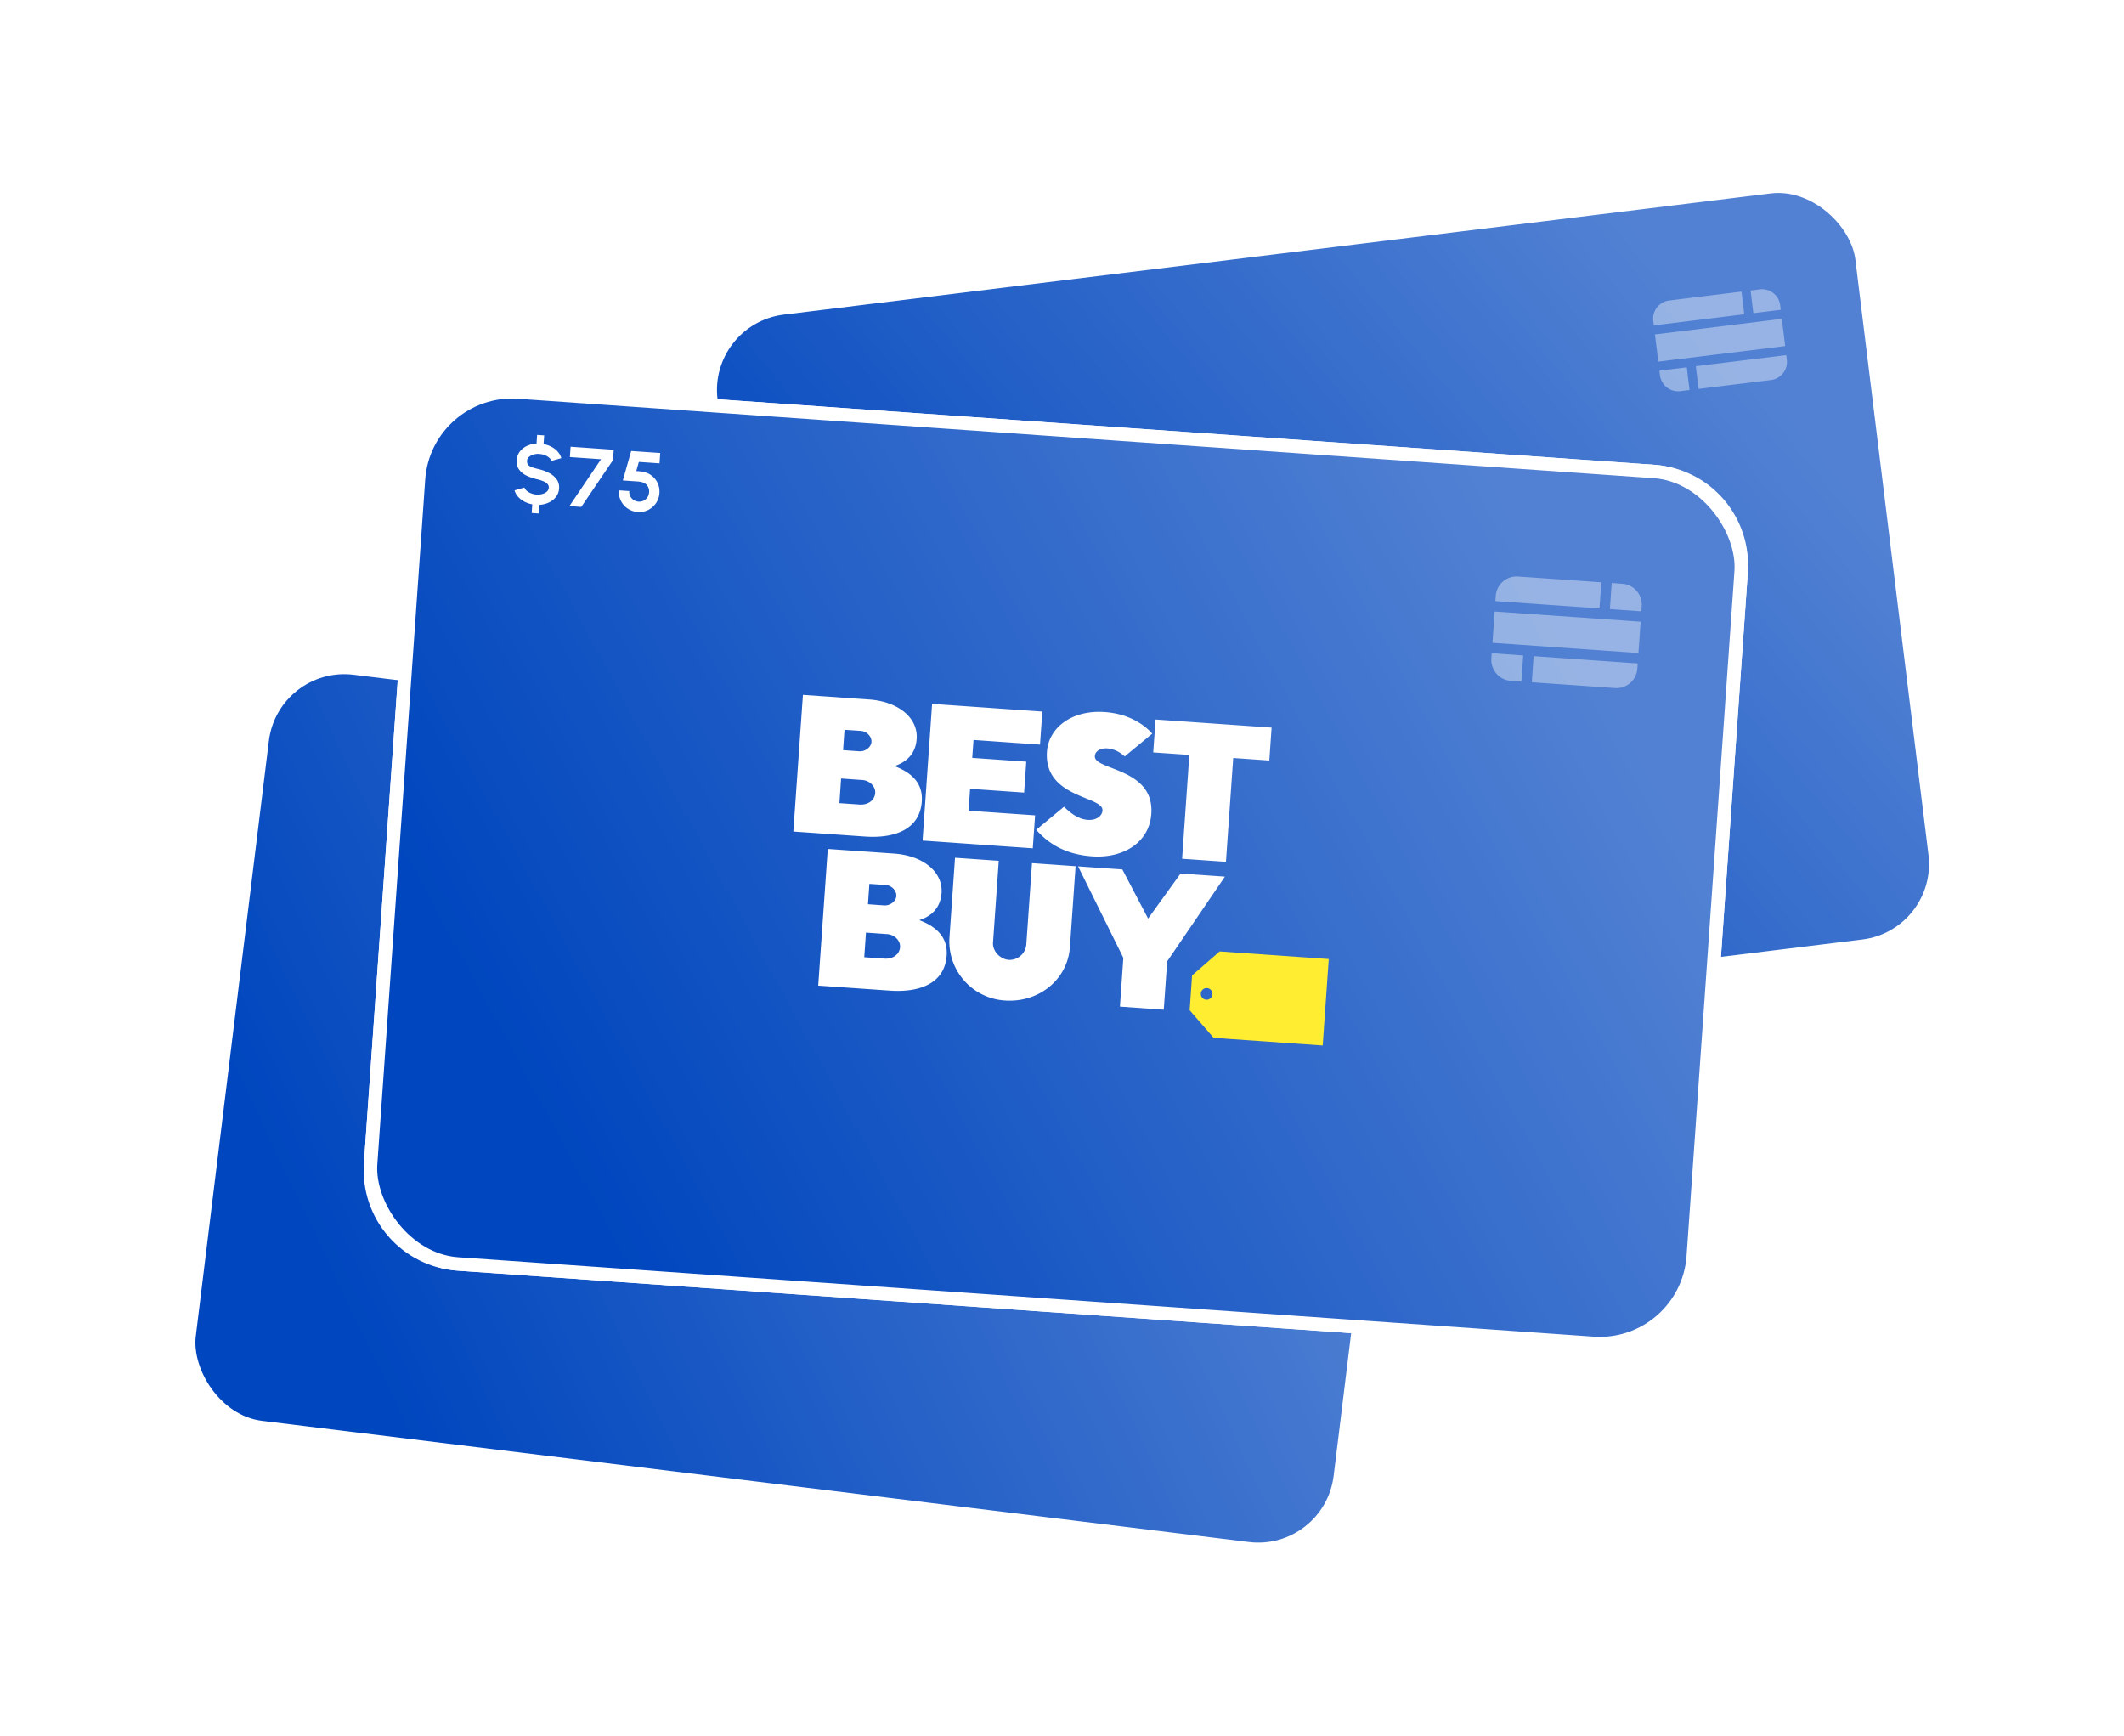 <?xml version="1.0" encoding="utf-8"?>
<svg xmlns="http://www.w3.org/2000/svg" width="596" height="487" fill="none">
  <g filter="url(#a)">
    <g clip-path="url(#b)">
      <path d="M72.17 183.47a24.62 24.62 0 0 1 27.44-21.44l276.94 34A24.62 24.62 0 0 1 398 223.48l-20.5 166.98a24.62 24.62 0 0 1-27.44 21.44l-276.95-34a24.62 24.62 0 0 1-21.43-27.44l20.5-166.98Z" fill="#fff"/>
      <rect x="76.61" y="160.87" width="324.97" height="214.18" rx="22.97" transform="rotate(7 76.6 160.87)" fill="#0046BE"/>
      <rect x="76.61" y="160.87" width="324.97" height="214.18" rx="22.97" transform="rotate(7 76.6 160.87)" fill="url(#c)" fill-opacity=".4" style="mix-blend-mode:hard-light"/>
      <path d="m165.12 241.41-4.1 33.33 17.46 2.15c6.87.84 13.51-.8 14.38-7.87.59-4.79-2.6-7.4-6.24-9 2.42-.65 5.28-2.28 5.78-6.36.64-5.22-4.1-9.4-11.09-10.26l-16.19-1.99Zm9.74 9.08 3.93.48c1.6.2 2.67 1.6 2.5 2.87-.14 1.19-1.56 2.3-3.11 2.1l-3.93-.48.6-4.97Zm-1.46 11.89 5.19.64c1.8.22 3.16 1.78 2.97 3.35-.2 1.67-1.8 2.88-4.03 2.61l-4.87-.6.74-6Zm-4.17 17.06-4.1 33.33 17.46 2.15c6.87.84 13.51-.8 14.38-7.88.59-4.78-2.6-7.4-6.25-9 2.43-.64 5.29-2.27 5.8-6.35.63-5.23-4.12-9.4-11.1-10.26l-16.2-1.99Zm9.74 9.08 3.93.48c1.6.2 2.66 1.6 2.5 2.87-.14 1.18-1.56 2.3-3.11 2.1l-3.93-.48.6-4.97Zm-1.46 11.89 5.19.63c1.8.23 3.16 1.79 2.96 3.36-.2 1.67-1.8 2.88-4.02 2.6l-4.87-.59.74-6Zm15.03-21.8 4.09-33.33 26.88 3.3-.99 8.05-16.22-2-.54 4.38 13.18 1.62-.93 7.54-13.17-1.62-.66 5.35 16.22 2-.98 8.01-26.88-3.3Zm41.33 6.04c7.56.93 14.15-2.64 15-9.64 1.4-11.29-13.5-11.35-13.08-14.87.17-1.35 1.69-1.9 3.15-1.72 2.53.3 4.15 2.2 4.15 2.2l7.05-5.24c-2.23-2.72-5.97-5.23-11.35-5.9-8.07-.98-13.94 3.16-14.66 8.94-1.4 11.43 13.28 11.55 12.84 15.14-.16 1.26-1.52 2.37-3.72 2.1-2.49-.3-4.28-2.05-5.65-3.51l-7.1 5.28c2.25 2.8 5.99 6.32 13.37 7.22Zm21.96 1.73 3.11-25.31-8.8-1.08.98-8.02 28.3 3.47-.99 8.02-8.8-1.08-3.1 25.31-10.7-1.3Zm-55.56-3.15 10.66 1.3-2.46 19.97c-.24 2.03 1.54 4.15 3.65 4.4a4.1 4.1 0 0 0 4.48-3.5l2.44-19.87 10.63 1.3-2.42 19.73c-.97 7.83-8.23 13.27-16.63 12.24a14.51 14.51 0 0 1-12.72-16.27l2.37-19.3Zm38.45 38.55 1.46-11.9-9.9-22.97 10.79 1.33 5.68 12.35 8.52-10.6 10.8 1.32-15.21 20-1.45 11.79-10.7-1.32Z" fill="#fff"/>
      <path fill-rule="evenodd" clip-rule="evenodd" d="m256.77 315.07 7.07-5.52 26.6 3.27-2.59 21.06-26.6-3.26-5.52-7.06 1.04-8.5Zm3.16 6.13a1.43 1.43 0 1 0 .34-2.83 1.43 1.43 0 0 0-.34 2.83Z" fill="#FFED31"/>
      <rect x="76.61" y="160.87" width="324.97" height="214.18" rx="22.97" transform="rotate(7 76.6 160.87)" stroke="#fff" stroke-width="3.29"/>
      <path fill-rule="evenodd" clip-rule="evenodd" d="m363.31 230.73 7.68.94.16-1.27a5.12 5.12 0 0 0-4.46-5.71l-2.6-.32-.78 6.36Zm-1.76-6.67-20.3-2.5a5.12 5.12 0 0 0-5.7 4.47l-.16 1.27 25.38 3.11.78-6.35Zm-26.48 5.78-.93 7.63 35.6 4.37.94-7.63-35.6-4.37Zm-1.24 10.17 7.67.94-.78 6.36-2.59-.31a5.12 5.12 0 0 1-4.46-5.72l.16-1.27Zm9.43 7.62.78-6.37 25.39 3.12-.16 1.28a5.12 5.12 0 0 1-5.7 4.46l-20.3-2.5Z" fill="#fff" fill-opacity=".4"/>
    </g>
  </g>
  <g filter="url(#d)">
    <g clip-path="url(#e)">
      <path d="M198.07 88.44a24.62 24.62 0 0 1 21.44-27.43l276.94-34a24.62 24.62 0 0 1 27.44 21.43l20.5 166.98a24.62 24.62 0 0 1-21.44 27.43l-276.94 34a24.62 24.62 0 0 1-27.44-21.43l-20.5-166.98Z" fill="#fff"/>
      <rect x="196.91" y="65.44" width="324.97" height="214.18" rx="22.97" transform="rotate(-7 196.9 65.44)" fill="#0046BE"/>
      <rect x="196.91" y="65.44" width="324.97" height="214.18" rx="22.97" transform="rotate(-7 196.9 65.44)" fill="url(#f)" fill-opacity=".4" style="mix-blend-mode:hard-light"/>
      <path d="m302.28 122.18 4.09 33.33 17.45-2.14c6.87-.84 12.92-4.03 12.05-11.11-.59-4.8-4.3-6.55-8.24-7.23 2.2-1.21 4.58-3.48 4.08-7.56-.64-5.23-6.26-8.13-13.24-7.28l-16.2 2Zm11.64 6.45 3.93-.48c1.6-.2 2.98.9 3.13 2.18.15 1.18-.97 2.6-2.52 2.8l-3.93.47-.6-4.97Zm1.46 11.9 5.19-.64c1.81-.23 3.5.96 3.7 2.54.2 1.66-1.05 3.22-3.28 3.5l-4.87.6-.74-6Zm.08 17.56 4.1 33.33 17.45-2.14c6.87-.85 12.92-4.04 12.05-11.12-.59-4.79-4.3-6.55-8.24-7.23 2.2-1.2 4.58-3.48 4.08-7.56-.64-5.22-6.26-8.13-13.24-7.27l-16.2 1.99Zm11.65 6.45 3.93-.48c1.6-.2 2.97.9 3.13 2.17.14 1.19-.97 2.6-2.52 2.8l-3.93.48-.61-4.97Zm1.46 11.89 5.19-.64c1.8-.22 3.5.97 3.69 2.54.2 1.67-1.05 3.23-3.27 3.5l-4.88.6-.73-6Zm9.3-24.79-4.09-33.33 26.89-3.3.99 8.05-16.23 2 .54 4.36 13.17-1.62.93 7.55-13.18 1.62.66 5.34 16.23-1.99.98 8.02-26.88 3.3Zm41.57-4.13c7.57-.93 13.1-6 12.23-12.99-1.38-11.29-15.86-7.75-16.29-11.26-.16-1.36 1.18-2.26 2.64-2.44a7.13 7.13 0 0 1 4.55 1.13l5.58-6.79c-2.82-2.1-7.06-3.63-12.44-2.96-8.07.99-12.77 6.43-12.06 12.2 1.4 11.44 15.68 8 16.12 11.6.15 1.25-.9 2.66-3.1 2.93-2.49.3-4.65-.95-6.34-2.04l-5.6 6.84c2.86 2.18 7.33 4.68 14.71 3.78Zm21.73-3.64-3.1-25.31-8.8 1.08-1-8.02 28.3-3.48.99 8.02-8.8 1.08 3.1 25.32-10.69 1.3Zm-54.67 10.38 10.65-1.3 2.46 19.96c.25 2.03 2.5 3.65 4.6 3.4a4.1 4.1 0 0 0 3.5-4.5l-2.44-19.86 10.63-1.3 2.42 19.72c.96 7.82-4.77 14.87-13.18 15.9a14.52 14.52 0 0 1-16.27-12.72l-2.37-19.3Zm46.63 28.11-1.46-11.91-15.16-19.88 10.79-1.33 8.5 10.61 5.7-12.35 10.8-1.33-9.92 23.09 1.44 11.79-10.69 1.31Z" fill="#fff"/>
      <path fill-rule="evenodd" clip-rule="evenodd" d="m409.03 171.47 5.51-7.06 26.6-3.26 2.6 21.06-26.61 3.27-7.06-5.52-1.04-8.49Zm4.53 5.19a1.43 1.43 0 1 0-.34-2.83 1.43 1.43 0 0 0 .34 2.83Z" fill="#FFED31"/>
      <rect x="196.91" y="65.44" width="324.97" height="214.18" rx="22.97" transform="rotate(-7 196.9 65.44)" stroke="#fff" stroke-width="3.29"/>
      <path fill-rule="evenodd" clip-rule="evenodd" d="m492 63.86 7.67-.94-.15-1.27a5.12 5.12 0 0 0-5.71-4.47l-2.6.32.79 6.36Zm-3.33-6.05-20.3 2.5c-2.8.34-4.8 2.9-4.46 5.7l.16 1.28 25.38-3.12-.78-6.36Zm-24.29 12.02.94 7.63 35.6-4.37-.93-7.63-35.6 4.37ZM465.63 80l7.68-.94.78 6.36-2.6.32a5.12 5.12 0 0 1-5.7-4.46l-.16-1.28Zm11 5.1-.78-6.35 25.38-3.12.16 1.27a5.12 5.12 0 0 1-4.46 5.72l-20.3 2.49Z" fill="#fff" fill-opacity=".4"/>
    </g>
  </g>
  <g filter="url(#g)">
    <g clip-path="url(#h)">
      <path d="M115.56 110.27a28.19 28.19 0 0 1 30.08-26.15L464.3 106.4a28.19 28.19 0 0 1 26.15 30.09l-13.43 192.13a28.19 28.19 0 0 1-30.08 26.15l-318.67-22.28a28.19 28.19 0 0 1-26.15-30.09l13.44-192.13Z" fill="#fff"/>
      <rect x="119.27" y="84.16" width="372.04" height="245.21" rx="26.3" transform="rotate(4 119.27 84.16)" fill="#0046BE"/>
      <rect x="119.27" y="84.16" width="372.04" height="245.21" rx="26.3" transform="rotate(4 119.27 84.16)" fill="url(#i)" fill-opacity=".4" style="mix-blend-mode:hard-light"/>
      <path d="m225.3 170.95-2.69 38.35 20.08 1.4c7.9.56 15.4-1.7 15.97-9.85.39-5.51-3.4-8.3-7.68-9.92 2.74-.89 5.91-2.92 6.24-7.61.42-6.01-5.26-10.5-13.3-11.07l-18.63-1.3Zm11.67 9.8 4.52.3c1.84.14 3.15 1.68 3.04 3.14-.09 1.36-1.65 2.72-3.44 2.59l-4.52-.32.4-5.72Zm-.96 13.67 5.97.42c2.09.15 3.73 1.85 3.6 3.66-.13 1.92-1.88 3.4-4.44 3.22l-5.6-.39.47-6.9Zm-3.74 19.76-2.68 38.35 20.08 1.4c7.9.56 15.4-1.7 15.97-9.85.38-5.51-3.4-8.3-7.68-9.92 2.73-.88 5.9-2.91 6.24-7.61.42-6.01-5.27-10.5-13.3-11.07l-18.63-1.3Zm11.68 9.8 4.52.3c1.84.14 3.14 1.68 3.04 3.14-.1 1.36-1.66 2.72-3.44 2.59l-4.52-.32.4-5.72Zm-.96 13.67 5.97.42c2.08.15 3.72 1.85 3.6 3.66-.14 1.92-1.89 3.4-4.44 3.22l-5.61-.39.48-6.9Zm15.88-25.82 2.68-38.35 30.93 2.16-.65 9.27-18.66-1.31-.36 5.03 15.16 1.06-.6 8.68-15.16-1.06-.43 6.15 18.67 1.3-.65 9.24-30.93-2.17Zm47.61 4.43c8.7.61 16.02-3.87 16.58-11.91.91-13-16.13-12.18-15.84-16.22.1-1.56 1.8-2.28 3.5-2.16 2.9.2 4.86 2.26 4.86 2.26l7.75-6.41c-2.71-2.97-7.14-5.62-13.33-6.05-9.29-.65-15.75 4.44-16.22 11.09-.92 13.15 15.87 12.41 15.58 16.54-.1 1.44-1.6 2.8-4.12 2.63-2.86-.2-5.01-2.1-6.68-3.69l-7.8 6.47c2.75 3.07 7.23 6.86 15.72 7.45Zm25.22.67 2.03-29.13-10.13-.7.65-9.23 32.56 2.27-.64 9.23-10.13-.71-2.04 29.13-12.3-.86Zm-63.72-.28 12.27.86-1.61 22.97c-.16 2.34 2 4.65 4.43 4.82a4.7 4.7 0 0 0 4.91-4.29l1.6-22.85 12.23.86-1.59 22.7c-.63 9-8.6 15.66-18.27 14.98a16.62 16.62 0 0 1-15.52-17.84l1.55-22.2Zm46.27 41.78.96-13.7-12.7-25.66 12.42.86 7.23 13.78 9.11-12.63 12.44.87-16.2 23.77-.96 13.57-12.3-.87Z" fill="#fff"/>
      <path fill-rule="evenodd" clip-rule="evenodd" d="m334.5 249.66 7.74-6.73 30.61 2.14-1.7 24.25-30.6-2.14-6.73-7.75.68-9.77Zm3.97 6.82a1.63 1.63 0 1 0 .23-3.26 1.63 1.63 0 0 0-.23 3.26Z" fill="#FFED31"/>
      <rect x="119.27" y="84.16" width="372.04" height="245.21" rx="26.3" transform="rotate(4 119.27 84.16)" stroke="#fff" stroke-width="3.77"/>
      <path fill-rule="evenodd" clip-rule="evenodd" d="m451.74 146.89 8.83.62.1-1.47a5.87 5.87 0 0 0-5.44-6.26l-2.98-.2-.51 7.3Zm-2.41-7.52-23.36-1.63a5.87 5.87 0 0 0-6.26 5.44l-.1 1.46 29.2 2.05.52-7.32Zm-29.93 8.2-.61 8.78 40.96 2.86.62-8.78-40.97-2.86Zm-.82 11.7 8.84.62-.52 7.32-2.98-.21a5.87 5.87 0 0 1-5.44-6.26l.1-1.47Zm11.25 8.14.51-7.32 29.2 2.05-.1 1.46a5.87 5.87 0 0 1-6.25 5.44l-23.36-1.63Z" fill="#fff" fill-opacity=".4"/>
    </g>
  </g>
  <path d="M151.34 127.36c-.56-.05-1.1 0-1.62.16a3.3 3.3 0 0 0-1.28.66c-.33.3-.52.64-.54 1.06-.04.52.08.93.35 1.22.28.3.67.52 1.16.68.49.15 1.03.3 1.63.45 1.1.25 2.1.61 3.01 1.09a6.01 6.01 0 0 1 2.15 1.8c.52.72.75 1.58.68 2.57-.06.9-.35 1.68-.87 2.35a5.4 5.4 0 0 1-2 1.58 7 7 0 0 1-2.67.66l-.17 2.42-1.98-.14.17-2.42c-.8-.15-1.53-.4-2.21-.76a6.3 6.3 0 0 1-1.75-1.34 4.66 4.66 0 0 1-1.02-1.82l2.78-.8c.1.31.3.62.62.9.32.29.72.53 1.2.72a5.12 5.12 0 0 0 3.2.2c.51-.15.94-.37 1.26-.66.34-.3.52-.67.55-1.1.03-.43-.11-.8-.42-1.1-.3-.3-.7-.56-1.2-.76-.49-.2-1-.36-1.53-.49a14.1 14.1 0 0 1-3.1-1.06 5.42 5.42 0 0 1-2.11-1.73c-.5-.71-.7-1.6-.63-2.67.07-.9.35-1.68.87-2.36a5.4 5.4 0 0 1 2-1.57c.83-.39 1.72-.6 2.68-.66l.17-2.43 1.98.14-.17 2.43c.78.15 1.5.4 2.19.76.68.36 1.27.8 1.75 1.35.5.53.84 1.15 1.04 1.84l-2.8.79c-.08-.32-.29-.63-.61-.91a3.91 3.91 0 0 0-1.2-.7c-.48-.2-1-.32-1.56-.35Zm8.44 14.63 8.87-13.15-8.74-.61.2-2.9 12.1.85-.2 2.9-8.9 13.14-3.33-.23Zm19.18 1.65a5.55 5.55 0 0 1-2.84-.97 5.59 5.59 0 0 1-2.45-5.1l2.9.2c-.04.51.05.99.27 1.43a2.79 2.79 0 0 0 2.32 1.54 2.73 2.73 0 0 0 2.5-1.2 3.03 3.03 0 0 0 .25-2.82 2.31 2.31 0 0 0-.98-1.1c-.47-.3-1.1-.47-1.9-.53l-4.26-.3 2.34-8.26 8.15.56-.2 2.9-5.8-.4-.72 2.56 1.17.1c1.12.11 2.1.46 2.92 1.02a5.6 5.6 0 0 1 2.4 5.09 5.55 5.55 0 0 1-1.93 3.89 5.54 5.54 0 0 1-4.14 1.4Z" fill="#fff"/>
  <defs>
    <linearGradient id="c" x1="-102.97" y1="489.89" x2="357.82" y2="196.18" gradientUnits="userSpaceOnUse">
      <stop offset=".49" stop-color="#fff" stop-opacity="0"/>
      <stop offset="1" stop-color="#fff" stop-opacity=".8"/>
    </linearGradient>
    <linearGradient id="f" x1="16.93" y1="394.86" x2="477.72" y2="101.16" gradientUnits="userSpaceOnUse">
      <stop offset=".49" stop-color="#fff" stop-opacity="0"/>
      <stop offset="1" stop-color="#fff" stop-opacity=".8"/>
    </linearGradient>
    <linearGradient id="i" x1="-86.42" y1="460.93" x2="441.12" y2="124.69" gradientUnits="userSpaceOnUse">
      <stop offset=".49" stop-color="#fff" stop-opacity="0"/>
      <stop offset="1" stop-color="#fff" stop-opacity=".8"/>
    </linearGradient>
    <clipPath id="b">
      <path d="M72.17 183.47a24.62 24.62 0 0 1 27.44-21.44l276.94 34A24.62 24.62 0 0 1 398 223.48l-20.5 166.98a24.62 24.62 0 0 1-27.44 21.44l-276.95-34a24.62 24.62 0 0 1-21.43-27.44l20.5-166.98Z" fill="#fff"/>
    </clipPath>
    <clipPath id="e">
      <path d="M198.07 88.44a24.62 24.62 0 0 1 21.44-27.43l276.94-34a24.62 24.62 0 0 1 27.44 21.43l20.5 166.98a24.62 24.62 0 0 1-21.44 27.43l-276.94 34a24.62 24.62 0 0 1-27.44-21.43l-20.5-166.98Z" fill="#fff"/>
    </clipPath>
    <clipPath id="h">
      <path d="M115.56 110.27a28.19 28.19 0 0 1 30.08-26.15L464.3 106.4a28.19 28.19 0 0 1 26.15 30.09l-13.43 192.13a28.19 28.19 0 0 1-30.08 26.15l-318.67-22.28a28.19 28.19 0 0 1-26.15-30.09l13.44-192.13Z" fill="#fff"/>
    </clipPath>
    <filter id="a" x=".67" y="135.03" width="448.32" height="351.86" filterUnits="userSpaceOnUse" color-interpolation-filters="sRGB">
      <feFlood flood-opacity="0" result="BackgroundImageFix"/>
      <feColorMatrix in="SourceAlpha" values="0 0 0 0 0 0 0 0 0 0 0 0 0 0 0 0 0 0 127 0" result="hardAlpha"/>
      <feMorphology radius="32" in="SourceAlpha" result="effect1_dropShadow_1939:65313"/>
      <feOffset dy="24"/>
      <feGaussianBlur stdDeviation="40"/>
      <feColorMatrix values="0 0 0 0 0.008 0 0 0 0 0.337 0 0 0 0 0.741 0 0 0 0.32 0"/>
      <feBlend in2="BackgroundImageFix" result="effect1_dropShadow_1939:65313"/>
      <feBlend in="SourceGraphic" in2="effect1_dropShadow_1939:65313" result="shape"/>
    </filter>
    <filter id="d" x="147.07" y="0" width="448.32" height="351.86" filterUnits="userSpaceOnUse" color-interpolation-filters="sRGB">
      <feFlood flood-opacity="0" result="BackgroundImageFix"/>
      <feColorMatrix in="SourceAlpha" values="0 0 0 0 0 0 0 0 0 0 0 0 0 0 0 0 0 0 127 0" result="hardAlpha"/>
      <feMorphology radius="32" in="SourceAlpha" result="effect1_dropShadow_1939:65313"/>
      <feOffset dy="24"/>
      <feGaussianBlur stdDeviation="40"/>
      <feColorMatrix values="0 0 0 0 0.008 0 0 0 0 0.337 0 0 0 0 0.741 0 0 0 0.32 0"/>
      <feBlend in2="BackgroundImageFix" result="effect1_dropShadow_1939:65313"/>
      <feBlend in="SourceGraphic" in2="effect1_dropShadow_1939:65313" result="shape"/>
    </filter>
    <filter id="g" x="52.16" y="58.15" width="488.26" height="370.58" filterUnits="userSpaceOnUse" color-interpolation-filters="sRGB">
      <feFlood flood-opacity="0" result="BackgroundImageFix"/>
      <feColorMatrix in="SourceAlpha" values="0 0 0 0 0 0 0 0 0 0 0 0 0 0 0 0 0 0 127 0" result="hardAlpha"/>
      <feMorphology radius="32" in="SourceAlpha" result="effect1_dropShadow_1939:65313"/>
      <feOffset dy="24"/>
      <feGaussianBlur stdDeviation="40"/>
      <feColorMatrix values="0 0 0 0 0.008 0 0 0 0 0.337 0 0 0 0 0.741 0 0 0 0.32 0"/>
      <feBlend in2="BackgroundImageFix" result="effect1_dropShadow_1939:65313"/>
      <feBlend in="SourceGraphic" in2="effect1_dropShadow_1939:65313" result="shape"/>
    </filter>
  </defs>
</svg>